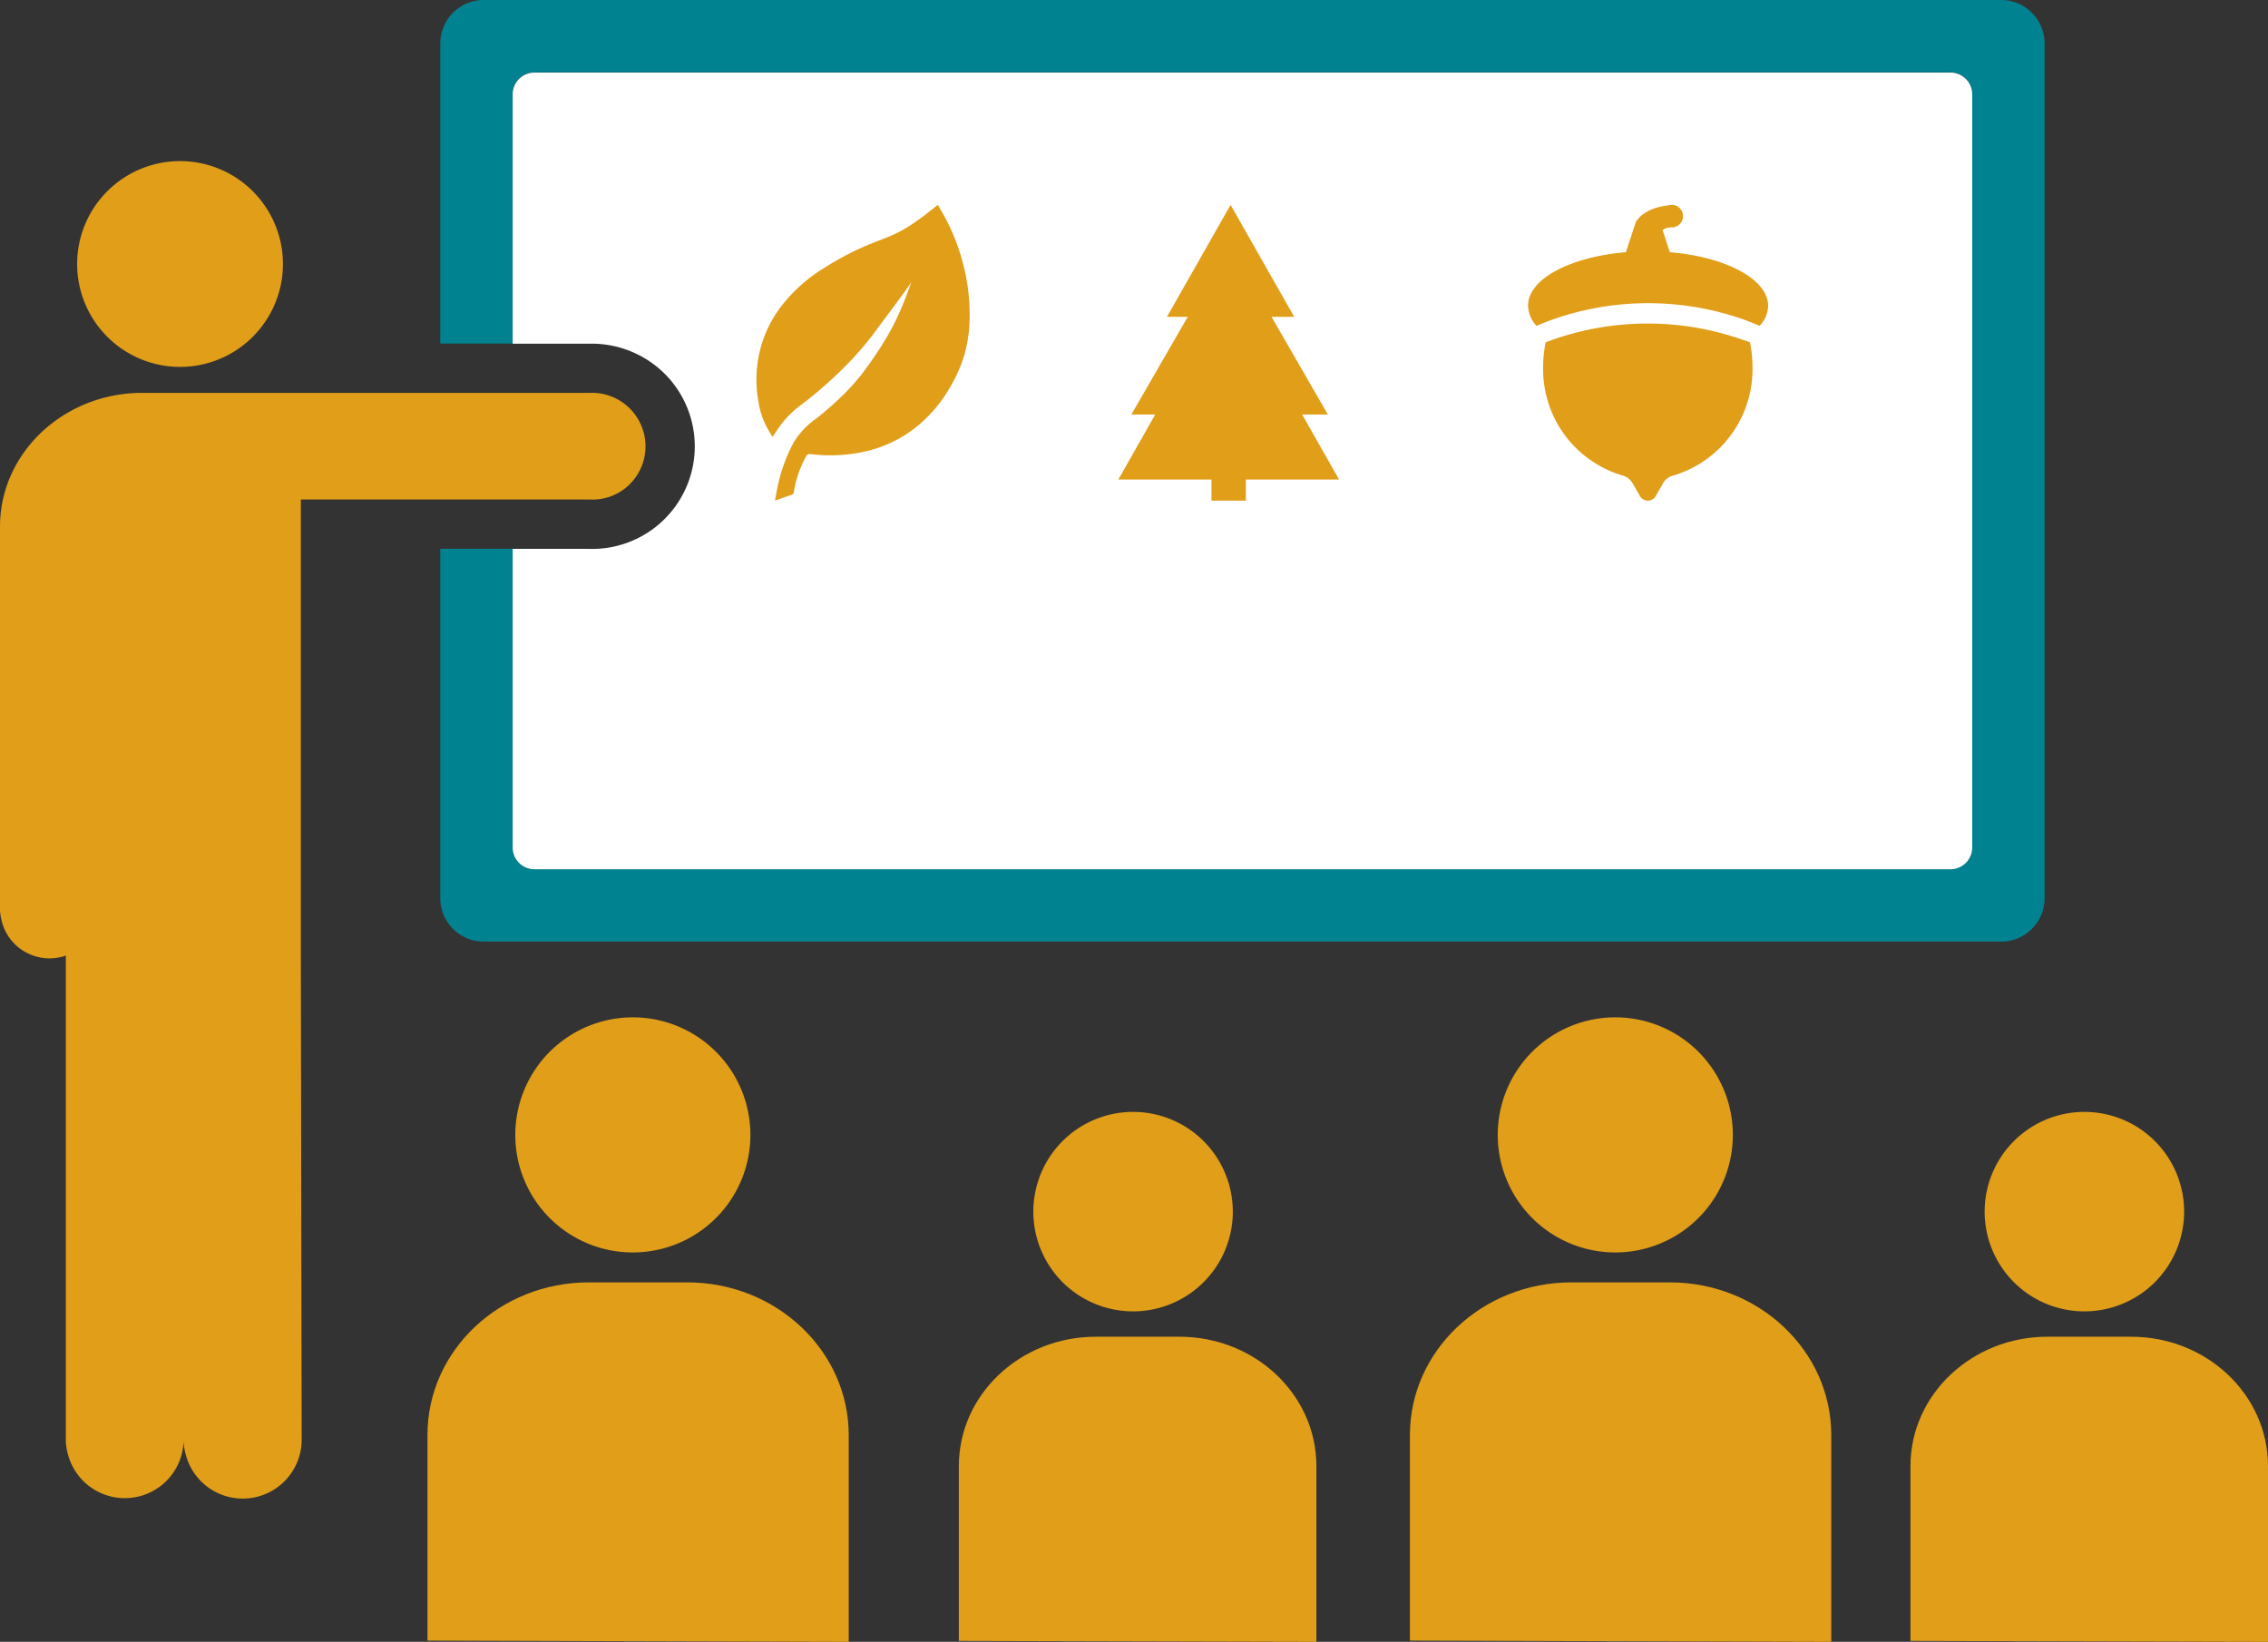 <svg xmlns="http://www.w3.org/2000/svg" viewBox="0 0 222.84 161.32"><rect x="0" y="0" width="222.84" height="161.32" fill="#333333" stroke="none"/><defs><style>.cls-1{fill:#e09e19;}.cls-2{fill:#008290;}.cls-3{fill:#fff;}</style></defs><g id="Layer_2" data-name="Layer 2"><g id="Navigation"><path class="cls-1" d="M17.71,36.05A10.11,10.11,0,1,0,7.58,25.91,10.11,10.11,0,0,0,17.71,36.05Z"/><path class="cls-1" d="M62,40.26a5.27,5.27,0,0,0-4-1.66l-28.4,0H13.92C6.25,38.63,0,44.5,0,51.75v2.9H0L0,66.08v3.4H0l0,20a6.07,6.07,0,0,0,.16,1A4.84,4.84,0,0,0,6.11,94c.13,0,.24-.08.36-.12l0,47.8a6,6,0,0,0,.19,1.16,5.78,5.78,0,0,0,11.38-1.22v.06a6,6,0,0,0,.19,1.16,5.79,5.79,0,0,0,11.41-1.53l-.08-47.55V49.08H58a5.16,5.16,0,0,0,3.77-1.4A5.25,5.25,0,0,0,62,40.26Z"/><path class="cls-2" d="M196.62,0H47.53a4.27,4.27,0,0,0-4.27,4.27V33.75h7.11V9.25a2.14,2.14,0,0,1,2.14-2.14H191.64a2.14,2.14,0,0,1,2.14,2.14v74a2.14,2.14,0,0,1-2.14,2.14H52.51a2.14,2.14,0,0,1-2.14-2.14V53.92H43.26V88.25a4.27,4.27,0,0,0,4.27,4.27H196.62a4.27,4.27,0,0,0,4.27-4.27v-84A4.27,4.27,0,0,0,196.62,0Z"/><path class="cls-3" d="M65.51,36.93h0a10.08,10.08,0,0,1-7.63,17H50.37V83.27a2.14,2.14,0,0,0,2.14,2.14H191.64a2.14,2.14,0,0,0,2.14-2.14v-74a2.14,2.14,0,0,0-2.14-2.14H52.51a2.14,2.14,0,0,0-2.14,2.14v24.5H58A10.17,10.17,0,0,1,65.51,36.93Z"/><path class="cls-1" d="M92.15,20.13c.26.45.52.9.77,1.36a20.41,20.41,0,0,1,1.59,4,19.63,19.63,0,0,1,.76,5.27,14.12,14.12,0,0,1-.51,4.09A14.82,14.82,0,0,1,93.2,38.3a13.72,13.72,0,0,1-2.89,3.42A12.37,12.37,0,0,1,85,44.36a15.7,15.7,0,0,1-5.34.26.4.4,0,0,0-.46.22A10.69,10.69,0,0,0,78,48.34a.3.3,0,0,1-.22.28c-.54.17-1.07.37-1.64.57.06-.31.11-.59.17-.88A16,16,0,0,1,78,43.44a7.82,7.82,0,0,1,2.07-2.22,30.56,30.56,0,0,0,2.66-2.31,20.83,20.83,0,0,0,2-2.22c.75-1,1.44-2,2.11-3.08a23.88,23.88,0,0,0,1.93-3.85c.29-.68.53-1.38.78-2.07l0,0c-.16.36-2.63,3.62-3.8,5.21A32.14,32.14,0,0,1,82,37a37,37,0,0,1-3.46,2.91,9.48,9.48,0,0,0-2.21,2.39c-.13.19-.26.38-.42.63-.14-.23-.28-.42-.38-.63a7.64,7.64,0,0,1-1-2.79,12,12,0,0,1,0-4.43,11.73,11.73,0,0,1,2.48-5.3,15.57,15.57,0,0,1,3.8-3.35,32.3,32.3,0,0,1,3-1.7c1-.5,2.11-.92,3.18-1.34a13.24,13.24,0,0,0,3.11-1.7C90.79,21.22,91.44,20.68,92.15,20.13Z"/><g id="Group_194" data-name="Group 194"><path id="Polygon_4" data-name="Polygon 4" class="cls-1" d="M120.91,20.13l6.25,11h-12.5Z"/><path id="Polygon_5" data-name="Polygon 5" class="cls-1" d="M120.82,24l9.65,16.73H111.16Z"/><path id="Polygon_6" data-name="Polygon 6" class="cls-1" d="M120.72,28l10.85,19.12H109.88Z"/></g><rect class="cls-1" x="119.03" y="44.12" width="3.38" height="5.07"/><path class="cls-1" d="M171.1,33.34a28.17,28.17,0,0,0-18.43,0l-.8.29a12,12,0,0,0-.25,2.42,10.88,10.88,0,0,0,7.77,10.66,1.66,1.66,0,0,1,1,.74l.74,1.29a.89.89,0,0,0,1.55,0l.74-1.29a1.58,1.58,0,0,1,1-.73,10.9,10.9,0,0,0,7.77-10.67,12,12,0,0,0-.25-2.42Z"/><path class="cls-1" d="M164.07,24.78l-.71-2.15c.23-.32,1-.29,1-.29a1.11,1.11,0,0,0,0-2.21c-2.49.18-3.37,1.22-3.65,1.72a.43.43,0,0,0,0,.07,1.24,1.24,0,0,0-.08.19l-.88,2.67c-5.47.46-9.61,2.63-9.61,5.24a3,3,0,0,0,.83,2c.56-.24,1.12-.46,1.7-.67a28.29,28.29,0,0,1,18.53,0c.58.21,1.14.43,1.69.67a3,3,0,0,0,.84-2C173.68,27.41,169.54,25.24,164.07,24.78Z"/><path class="cls-1" d="M62.18,123.06a11.55,11.55,0,1,0-11.55-11.58A11.54,11.54,0,0,0,62.18,123.06Z"/><path class="cls-1" d="M83.39,161.32V141c0-8.27-7.11-15-15.87-15H57.86C49.1,126,42,132.7,42,141v3.31h0l0,13v3.89h0Z"/><path class="cls-1" d="M158.72,123.06a11.55,11.55,0,1,0-11.56-11.58A11.55,11.55,0,0,0,158.72,123.06Z"/><path class="cls-1" d="M179.93,161.32V141c0-8.27-7.1-15-15.87-15H154.4c-8.76,0-15.87,6.71-15.87,15v3.31h0l0,13v3.89h0Z"/><path class="cls-1" d="M111.34,128.85a9.8,9.8,0,1,0-9.81-9.83A9.8,9.8,0,0,0,111.34,128.85Z"/><path class="cls-1" d="M129.34,161.32V144.05c0-7-6-12.71-13.46-12.71h-8.21c-7.43,0-13.46,5.69-13.46,12.71v2.81h0l0,11.07v3.3h0Z"/><path class="cls-1" d="M204.84,128.85A9.8,9.8,0,1,0,195,119,9.8,9.8,0,0,0,204.84,128.85Z"/><path class="cls-1" d="M222.84,161.32V144.05c0-7-6-12.71-13.46-12.71h-8.21c-7.43,0-13.46,5.69-13.46,12.71v2.81h0l0,11.07v3.3h0Z"/></g></g></svg>